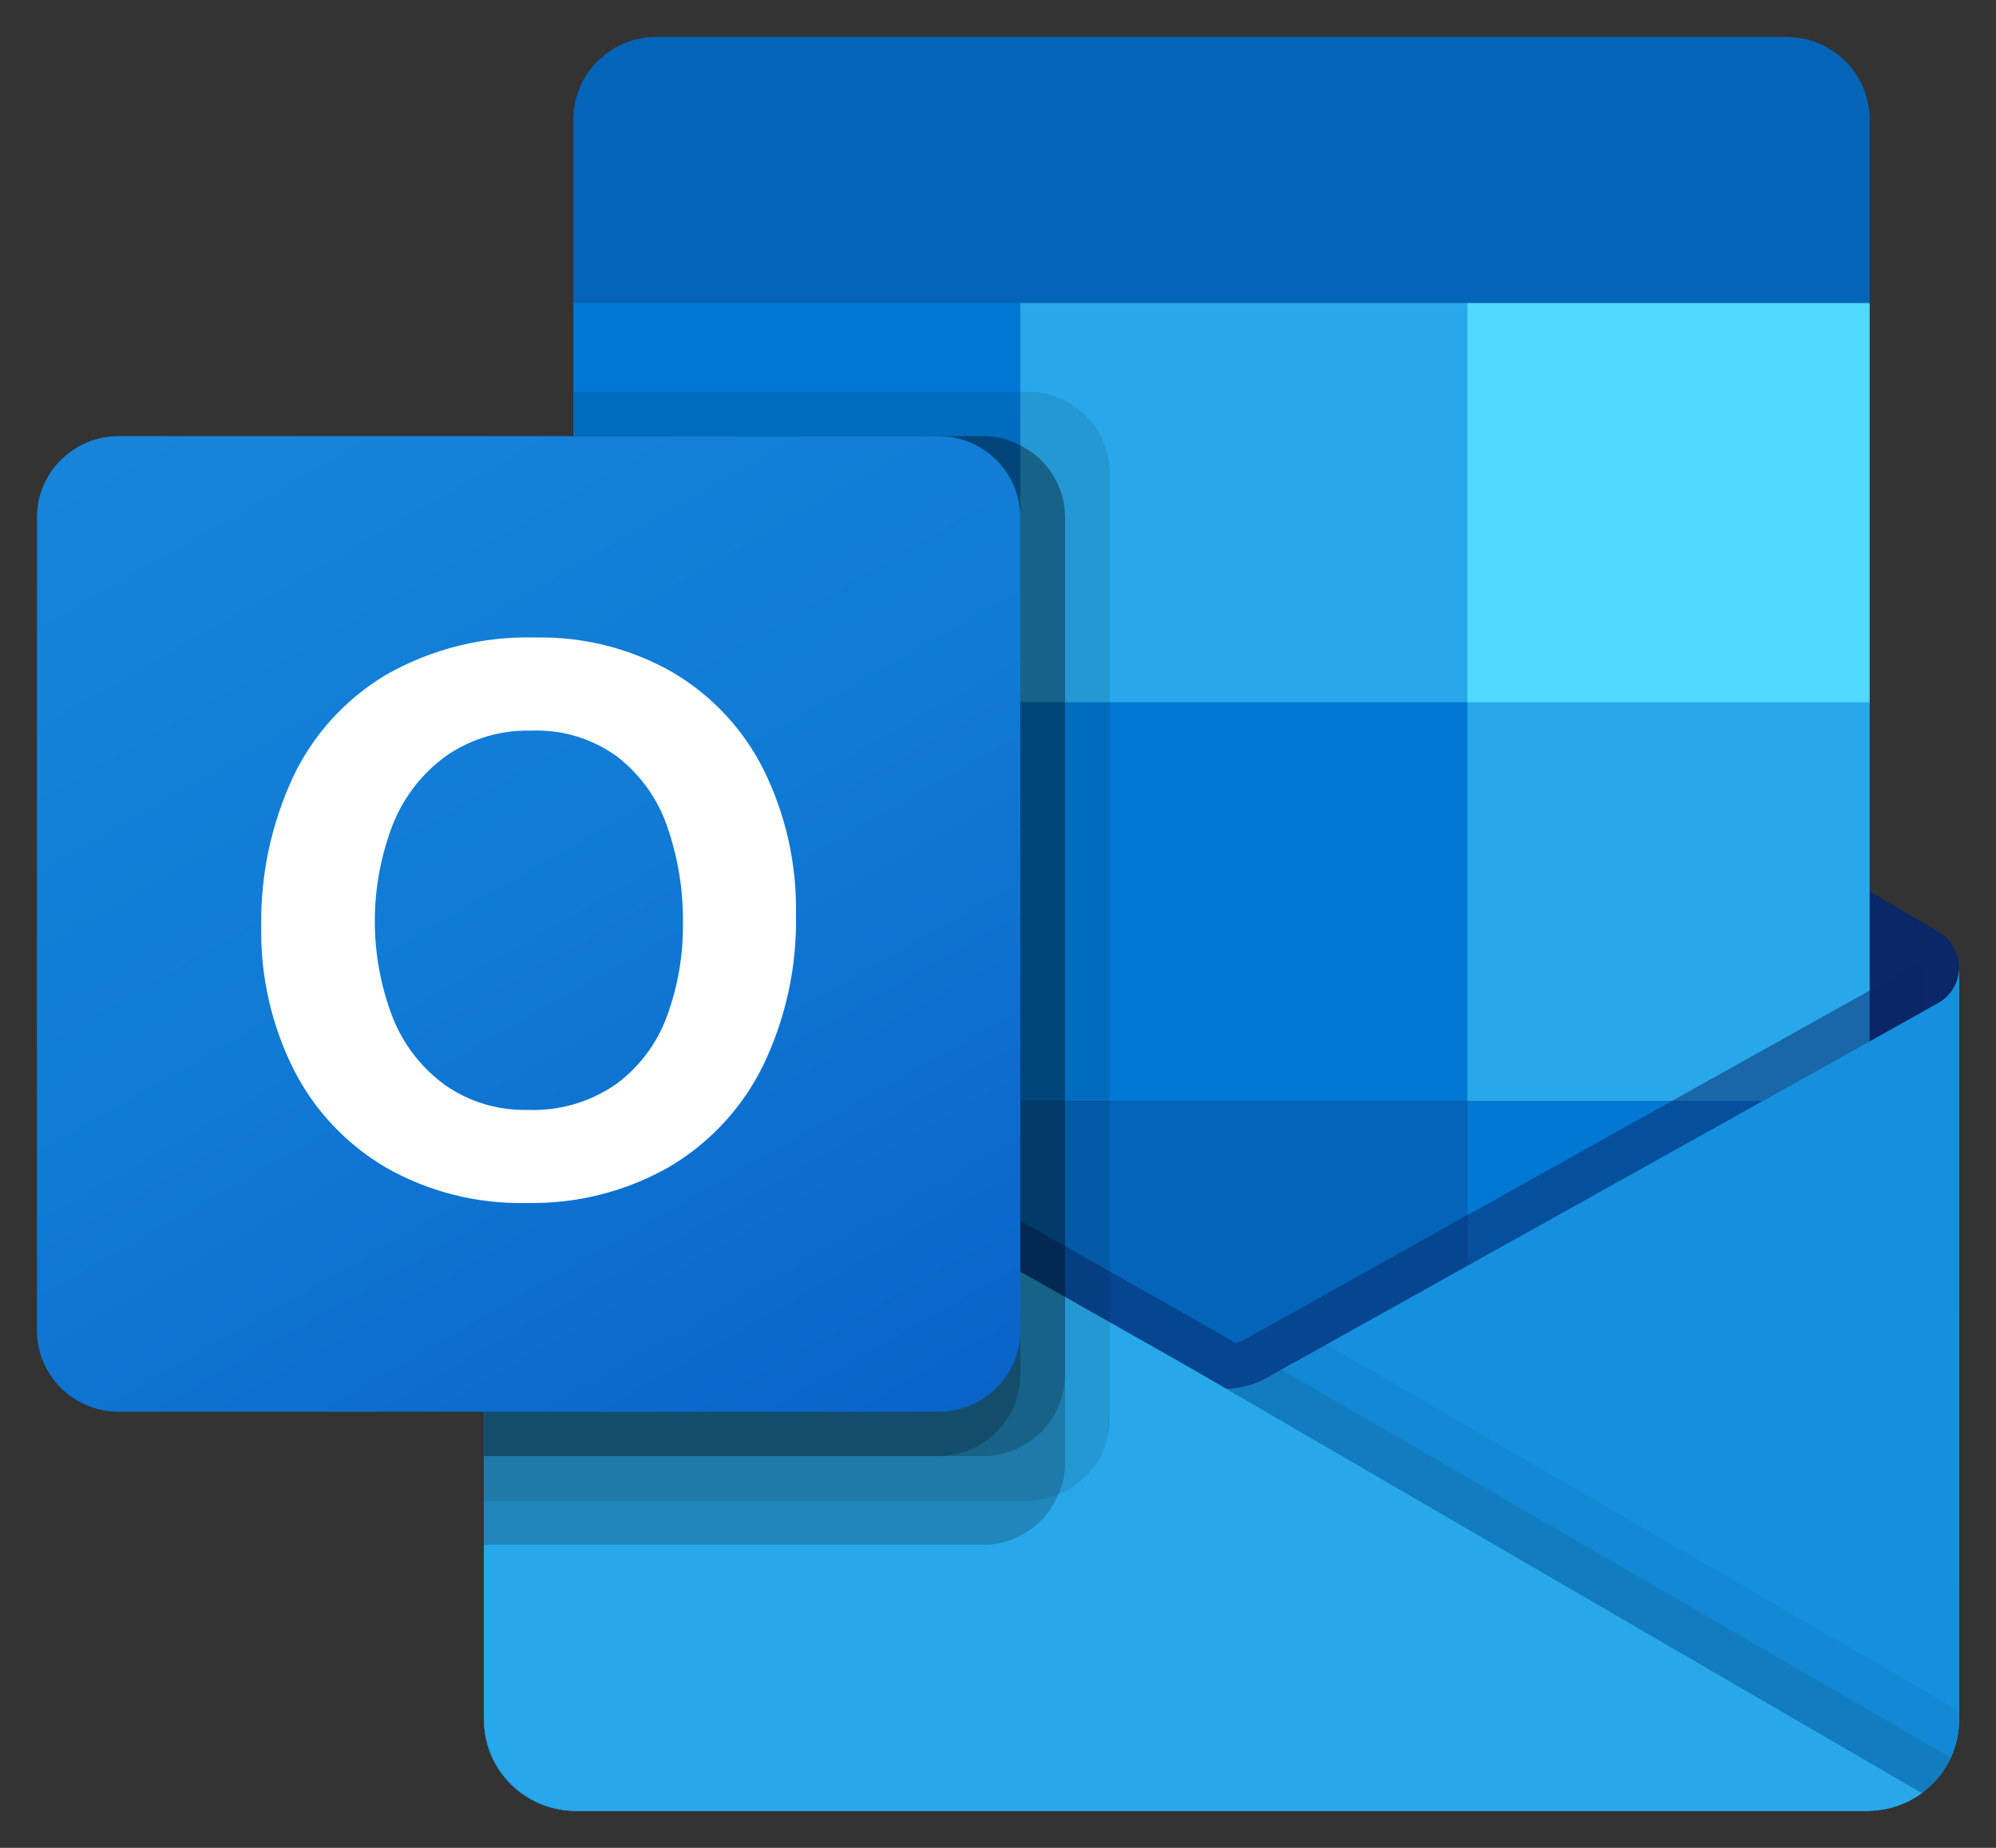 <svg width="27" height="25" viewBox="0 0 27 25" fill="none" xmlns="http://www.w3.org/2000/svg">
<rect x="0" y="0" width="27" height="25" fill="#333333" stroke="none"/>
<g clip-path="url(#clip0_2335_1067)">
<path d="M26.5 13.1C26.501 12.898 26.396 12.71 26.223 12.605H26.22L26.209 12.599L17.2 7.307C17.161 7.281 17.121 7.257 17.079 7.236C16.731 7.058 16.318 7.058 15.97 7.236C15.928 7.257 15.888 7.281 15.849 7.307L6.84 12.599L6.829 12.605C6.554 12.775 6.469 13.134 6.64 13.407C6.691 13.488 6.76 13.555 6.843 13.603L15.852 18.895C15.891 18.921 15.931 18.945 15.973 18.966C16.321 19.144 16.734 19.144 17.082 18.966C17.123 18.945 17.164 18.921 17.203 18.895L26.212 13.603C26.392 13.499 26.502 13.307 26.5 13.1Z" fill="#0A2767"/>
<path d="M7.89 9.567H13.802V14.944H7.89V9.567ZM25.291 4.1V1.64C25.305 1.025 24.814 0.515 24.194 0.5H8.852C8.232 0.515 7.742 1.025 7.756 1.64V4.1L16.826 6.5L25.291 4.1Z" fill="#0364B8"/>
<path d="M7.756 4.1H13.802V9.5H7.756V4.1Z" fill="#0078D4"/>
<path d="M19.849 4.1H13.802V9.5L19.849 14.9H25.291V9.5L19.849 4.1Z" fill="#28A8EA"/>
<path d="M13.802 9.5H19.849V14.9H13.802V9.5Z" fill="#0078D4"/>
<path d="M13.802 14.9H19.849V20.3H13.802V14.9Z" fill="#0364B8"/>
<path d="M7.89 14.944H13.802V19.833H7.89V14.944Z" fill="#14447D"/>
<path d="M19.849 14.9H25.291V20.3H19.849V14.9Z" fill="#0078D4"/>
<path d="M26.223 13.57L26.212 13.576L17.202 18.604C17.163 18.628 17.123 18.651 17.081 18.671C16.928 18.743 16.762 18.784 16.593 18.791L16.101 18.505C16.059 18.485 16.019 18.462 15.98 18.436L6.849 13.266H6.845L6.547 13.1V23.278C6.551 23.957 7.11 24.504 7.794 24.5H25.272C25.282 24.5 25.291 24.495 25.302 24.495C25.447 24.486 25.589 24.456 25.725 24.408C25.784 24.383 25.841 24.354 25.895 24.32C25.936 24.297 26.005 24.247 26.005 24.247C26.315 24.02 26.498 23.661 26.5 23.278V13.1C26.5 13.295 26.394 13.474 26.223 13.57Z" fill="url(#paint0_linear_2335_1067)"/>
<path opacity="0.5" d="M26.016 13.06V13.684L16.596 20.12L6.843 13.27C6.843 13.267 6.84 13.264 6.837 13.264L5.942 12.73V12.28L6.311 12.274L7.091 12.718L7.109 12.724L7.175 12.766C7.175 12.766 16.342 17.956 16.366 17.968L16.717 18.172C16.747 18.16 16.777 18.148 16.814 18.136C16.832 18.124 25.913 13.054 25.913 13.054L26.016 13.06Z" fill="#0A2767"/>
<path d="M26.223 13.57L26.212 13.576L17.202 18.604C17.163 18.628 17.123 18.651 17.081 18.672C16.731 18.841 16.322 18.841 15.972 18.672C15.931 18.651 15.891 18.629 15.851 18.604L6.842 13.576L6.831 13.57C6.657 13.476 6.548 13.296 6.547 13.1V23.278C6.551 23.957 7.109 24.504 7.793 24.5C7.793 24.5 7.793 24.5 7.793 24.5H25.253C25.937 24.504 26.496 23.957 26.5 23.278C26.5 23.278 26.5 23.278 26.5 23.278V13.1C26.5 13.295 26.394 13.474 26.223 13.57Z" fill="#1490DF"/>
<path opacity="0.1" d="M17.333 18.53L17.199 18.605C17.16 18.63 17.119 18.652 17.078 18.673C16.929 18.745 16.768 18.788 16.602 18.798L20.03 22.82L26.01 24.25C26.173 24.127 26.304 23.965 26.389 23.78L17.333 18.53Z" fill="black"/>
<path opacity="0.05" d="M17.944 18.189L17.199 18.605C17.16 18.63 17.119 18.652 17.078 18.673C16.929 18.745 16.768 18.788 16.602 18.798L18.208 23.191L26.011 24.248C26.319 24.019 26.5 23.66 26.5 23.278V23.147L17.944 18.189Z" fill="black"/>
<path d="M7.81 24.5H25.251C25.52 24.501 25.782 24.417 25.998 24.26L16.1 18.507C16.058 18.486 16.018 18.463 15.979 18.438L6.849 13.267H6.845L6.547 13.1V23.244C6.546 23.937 7.112 24.499 7.81 24.5Z" fill="#28A8EA"/>
<path opacity="0.1" d="M15.012 6.4V19.198C15.011 19.646 14.736 20.05 14.316 20.218C14.186 20.273 14.046 20.302 13.905 20.302H6.547V5.9H7.756V5.3H13.905C14.516 5.302 15.01 5.794 15.012 6.4Z" fill="black"/>
<path opacity="0.2" d="M14.407 7V19.798C14.409 19.943 14.377 20.086 14.316 20.218C14.148 20.628 13.747 20.898 13.3 20.9H6.547V5.9H13.3C13.476 5.898 13.649 5.942 13.802 6.026C14.173 6.211 14.407 6.588 14.407 7Z" fill="black"/>
<path opacity="0.2" d="M14.407 7V18.598C14.404 19.204 13.911 19.695 13.3 19.7H6.547V5.9H13.3C13.476 5.898 13.649 5.942 13.802 6.026C14.173 6.211 14.407 6.588 14.407 7Z" fill="black"/>
<path opacity="0.2" d="M13.802 7V18.598C13.802 19.205 13.307 19.697 12.696 19.7H6.547V5.9H12.696C13.307 5.9 13.803 6.392 13.802 6.999C13.802 6.999 13.802 7 13.802 7Z" fill="black"/>
<path d="M1.608 5.9H12.694C13.306 5.9 13.802 6.392 13.802 7V18C13.802 18.608 13.306 19.1 12.694 19.1H1.608C0.996 19.1 0.5 18.608 0.5 18V7C0.5 6.392 0.996 5.9 1.608 5.9Z" fill="url(#paint1_linear_2335_1067)"/>
<path d="M3.964 10.513C4.237 9.935 4.678 9.452 5.23 9.125C5.842 8.778 6.538 8.605 7.242 8.625C7.895 8.611 8.539 8.775 9.104 9.099C9.635 9.414 10.063 9.874 10.335 10.425C10.632 11.032 10.78 11.7 10.767 12.375C10.781 13.08 10.629 13.779 10.323 14.415C10.043 14.986 9.602 15.463 9.053 15.787C8.466 16.122 7.798 16.29 7.122 16.275C6.455 16.291 5.797 16.125 5.219 15.795C4.683 15.48 4.25 15.019 3.971 14.466C3.672 13.868 3.522 13.207 3.534 12.54C3.522 11.841 3.669 11.148 3.964 10.513ZM5.314 13.771C5.459 14.136 5.706 14.453 6.026 14.684C6.352 14.91 6.741 15.026 7.138 15.016C7.561 15.033 7.978 14.912 8.326 14.673C8.642 14.443 8.882 14.125 9.018 13.76C9.169 13.352 9.244 12.921 9.238 12.486C9.243 12.048 9.173 11.611 9.03 11.196C8.905 10.821 8.672 10.491 8.36 10.245C8.021 9.994 7.606 9.867 7.183 9.885C6.778 9.874 6.379 9.992 6.045 10.22C5.72 10.452 5.468 10.772 5.319 11.141C4.989 11.987 4.987 12.925 5.314 13.772L5.314 13.771Z" fill="white"/>
<path d="M19.849 4.1H25.291V9.5H19.849V4.1Z" fill="#50D9FF"/>
</g>
<defs>
<linearGradient id="paint0_linear_2335_1067" x1="16.523" y1="13.1" x2="16.523" y2="24.5" gradientUnits="userSpaceOnUse">
<stop stop-color="#35B8F1"/>
<stop offset="1" stop-color="#28A8EA"/>
</linearGradient>
<linearGradient id="paint1_linear_2335_1067" x1="2.811" y1="5.041" x2="11.391" y2="20.017" gradientUnits="userSpaceOnUse">
<stop stop-color="#1784D9"/>
<stop offset="0.5" stop-color="#107AD5"/>
<stop offset="1" stop-color="#0A63C9"/>
</linearGradient>
<clipPath id="clip0_2335_1067">
<rect width="26" height="24" fill="white" transform="translate(0.5 0.5)"/>
</clipPath>
</defs>
</svg>
